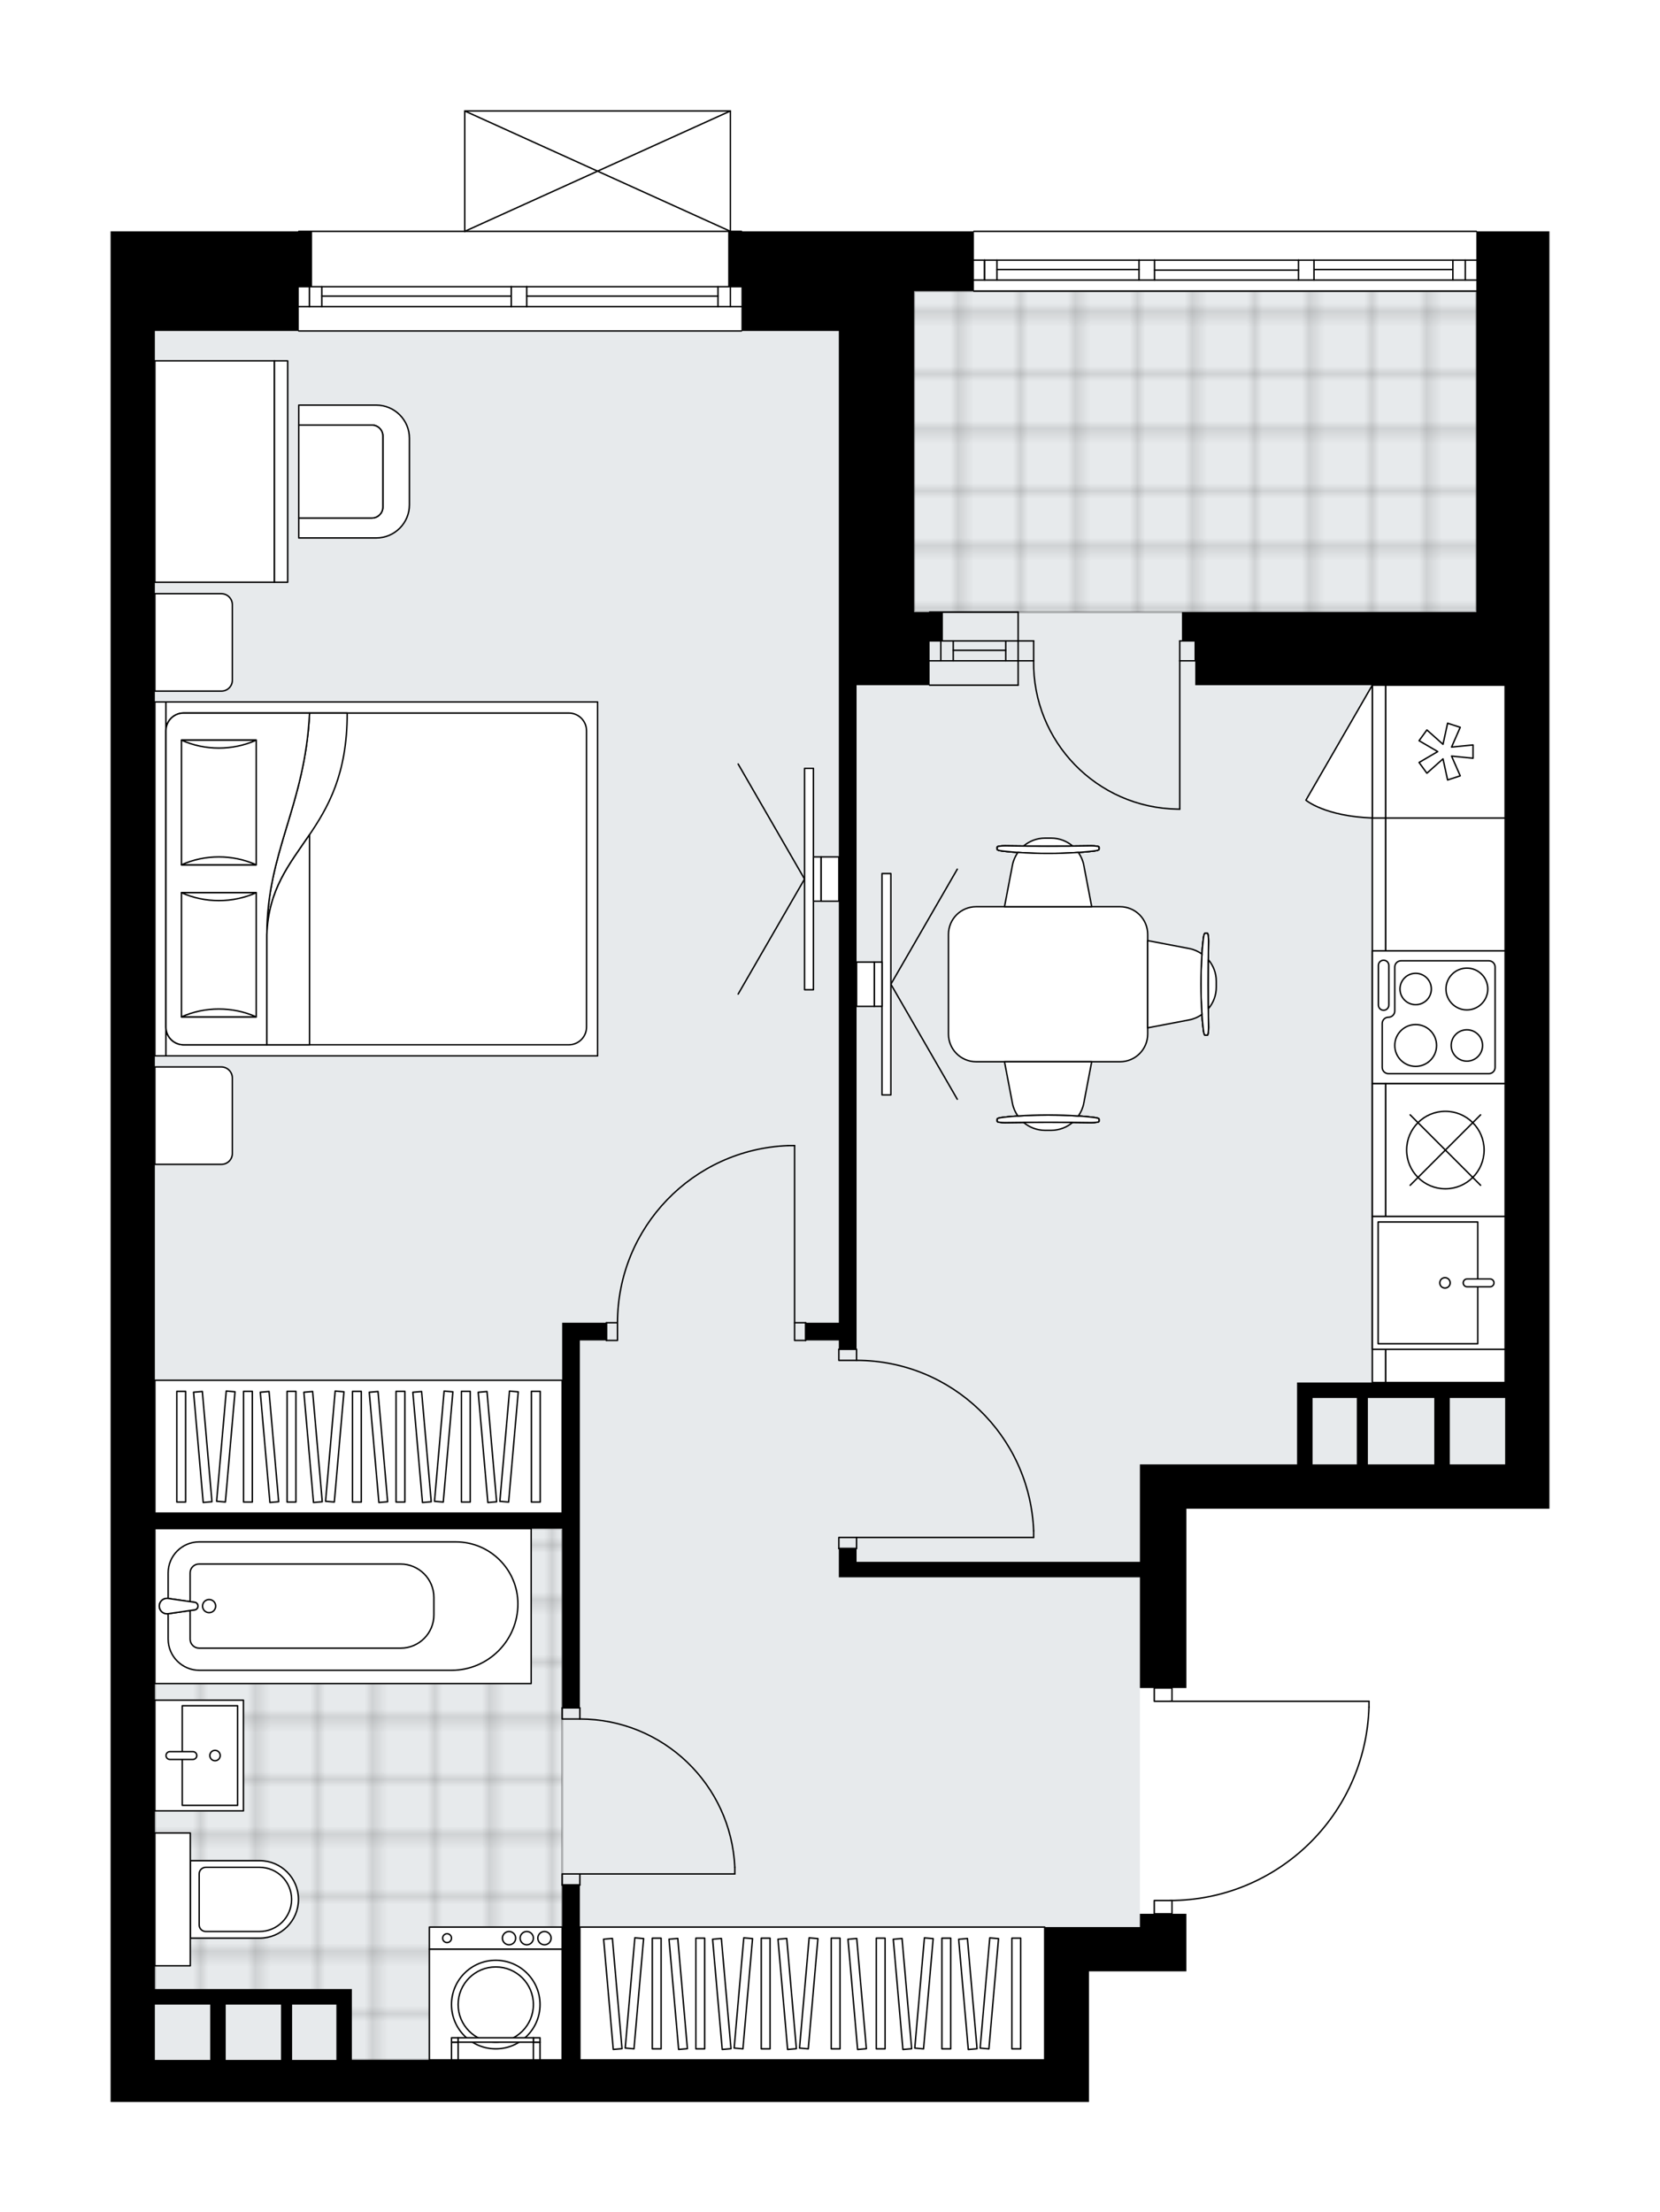 <svg xmlns="http://www.w3.org/2000/svg" xmlns:xlink="http://www.w3.org/1999/xlink" height="2000px" id="Layer_1" style="enable-background:new 0 0 1500.9 2000;" version="1.1" viewBox="0 0 1500.9 2000" width="1500.9px" x="0px" y="0px" xml:space="preserve">
<style type="text/css">
	.st0{fill:none;}
	.st1{opacity:0.25;fill:none;stroke:#000000;stroke-width:0.4;stroke-miterlimit:10;}
	.st2{fill:#FFFFFF;}
	.st3{fill:#E7EAEC;}
	
		.st4{fill:url(#SVGID_1_);stroke:#000000;stroke-width:2;stroke-linecap:round;stroke-linejoin:round;stroke-miterlimit:10;stroke-opacity:0.25;}
	
		.st5{fill:url(#SVGID_00000114769143212056536610000011440898495039092647_);stroke:#000000;stroke-width:2;stroke-linecap:round;stroke-linejoin:round;stroke-miterlimit:10;stroke-opacity:0.25;}
	.st6{fill:none;stroke:#000000;stroke-width:1.3;stroke-linecap:round;stroke-linejoin:round;stroke-miterlimit:10;}
	.st7{fill:#FFFFFF;stroke:#000000;stroke-width:1.3;stroke-linecap:round;stroke-linejoin:round;stroke-miterlimit:10;}
	.st8{font-family:'Arial-BoldMT';}
	.st9{font-size:104.898px;}
	.st10{font-size:88.76px;}
	.st11{font-family:'ArialMT';}
	.st12{font-size:40px;}
</style>
<pattern height="14.57" id="New_Pattern_Swatch_2" patternUnits="userSpaceOnUse" style="overflow:visible;" viewBox="7.49 -22.06 14.57 14.57" width="14.57" x="5442.33" y="485.75">
	<g>
		<rect class="st0" height="14.57" width="14.57" x="7.49" y="-22.06" />
		<g>
			<rect class="st1" height="7.29" width="7.29" x="14.77" y="-7.49" />
		</g>
		<g>
			<rect class="st1" height="7.29" width="7.29" x="0.2" y="-7.49" />
		</g>
		<g>
			<rect class="st1" height="7.29" width="7.29" x="22.06" y="-14.77" />
		</g>
		<g>
			<rect class="st1" height="7.29" width="7.29" x="7.49" y="-14.77" />
			<rect class="st1" height="7.29" width="7.29" x="14.77" y="-22.06" />
		</g>
		<g>
			<rect class="st1" height="7.29" width="7.29" x="0.2" y="-22.06" />
		</g>
		<g>
			<rect class="st1" height="7.29" width="7.29" x="22.06" y="-29.35" />
		</g>
		<g>
			<rect class="st1" height="7.29" width="7.29" x="7.49" y="-29.35" />
		</g>
	</g>
</pattern>
<path class="st2" d="M1335.5,209.16h65.4v410.28v744.51  h-40.03h-288.2l0,0V1423v0v103.07h-12.36c0,0,0,0,0,0v11.36h177.45c0.36,0,0.65,0.29,0.65,0.65v5.25c0,0,0,0.01,0,0.01  c0,0,0,0.01,0,0.01c-1.4,47.28-20.86,91.46-54.8,124.41c-33.3,32.33-77,50.39-123.31,51.06v11.39h12.36v12.01v40.03h-88.06v118.08  h-40.03H100v-38.03V299.22v-40.03v-50.03h169.47c0-0.36,0.29-0.65,0.65-0.65h149.45V100.33c0,0,0,0,0-0.01  c0-0.04,0.02-0.09,0.03-0.13c0.01-0.04,0.01-0.08,0.03-0.12c0,0,0-0.01,0-0.01c0.01-0.03,0.04-0.05,0.05-0.07  c0.03-0.04,0.05-0.09,0.09-0.13c0.03-0.03,0.06-0.04,0.1-0.07c0.04-0.02,0.07-0.05,0.11-0.07c0.04-0.02,0.09-0.02,0.14-0.03  c0.03-0.01,0.07-0.02,0.1-0.02h240.15c0,0,0,0,0,0h0.02c0.03,0,0.06,0.01,0.08,0.02c0.05,0.01,0.11,0.01,0.16,0.03  c0.04,0.02,0.07,0.04,0.1,0.06c0.04,0.02,0.07,0.04,0.11,0.07c0.04,0.04,0.06,0.08,0.09,0.12c0.02,0.03,0.04,0.05,0.05,0.07  c0,0,0,0.01,0,0.01c0.02,0.04,0.02,0.08,0.03,0.12c0.01,0.04,0.03,0.09,0.03,0.13c0,0,0,0,0,0.01v108.19h9.36  c0.36,0,0.65,0.29,0.65,0.65H826.5h53.39c0-0.36,0.29-0.65,0.65-0.65h454.31C1335.21,208.51,1335.5,208.8,1335.5,209.16z" id="background" />
<g id="floor">
	<polygon class="st3" points="752.95,263.2 752.95,299.22 145.03,299.22 140.03,299.22 140.03,1862.3 944.58,1862.3 944.58,1742.22    1030.64,1742.22 1030.64,1323.93 1360.87,1323.93 1360.87,299.22 1360.87,263.2  " />
	<pattern id="SVGID_1_" patternTransform="matrix(7.06 0 0 7.06 79572.195 38474.258)" xlink:href="#New_Pattern_Swatch_2">
	</pattern>
	<rect class="st4" height="290.2" width="508.35" x="826.5" y="263.2" />
	
		<pattern id="SVGID_00000127730854013452275160000006971228101835801791_" patternTransform="matrix(7.06 0 0 7.06 79572.195 38474.258)" xlink:href="#New_Pattern_Swatch_2">
	</pattern>
	
		<polygon points="   140.03,1381.97 140.03,1805.26 312.04,1805.26 312.04,1862.3 508.28,1862.3 508.28,1381.97  " style="fill:url(#SVGID_00000127730854013452275160000006971228101835801791_);stroke:#000000;stroke-width:2;stroke-linecap:round;stroke-linejoin:round;stroke-miterlimit:10;stroke-opacity:0.25;" />
	<g id="LWPOLYLINE_00000107585301787957489950000012427814185916518559_">
		<rect class="st6" height="10.01" width="16.01" x="508.28" y="1694.18" />
	</g>
	<g id="LWPOLYLINE_00000078038291572911409220000001261417327941600139_">
		<rect class="st6" height="10.01" width="16.01" x="508.28" y="1544.08" />
	</g>
	<g id="LINE_00000028325070101202606960000008034748656579233701_">
		<line class="st6" x1="524.29" x2="508.28" y1="1704.19" y2="1704.19" />
	</g>
	<g id="LINE_00000126283325972037417900000009018009387860506786_">
		<line class="st6" x1="524.29" x2="508.28" y1="1544.08" y2="1544.08" />
	</g>
	<g id="LINE_00000018943644991747703490000009873644649229889696_">
		<line class="st6" x1="524.29" x2="664.39" y1="1694.18" y2="1694.18" />
	</g>
	<g id="ARC_00000082333123665508023860000006257980466951602571_">
		<path class="st6" d="M524.29,1554.09c75.04,0.05,136.76,59.13,140.1,134.09" />
	</g>
	<g id="LINE_00000043457281125984115960000012925962408887537836_">
		<line class="st6" x1="664.39" x2="664.39" y1="1694.18" y2="1688.18" />
	</g>
	<g id="ARC_00000161620586951252866440000016537376564939971992_">
		<path class="st6" d="M1066.67,731.52c-0.66,0-1.31-0.01-1.97-0.01c-72.96-1.09-131.22-61.12-130.13-134.08" />
	</g>
	<g id="LINE_00000113329471897665063770000001218704461741782440_">
		<line class="st6" x1="1066.67" x2="1066.67" y1="597.43" y2="731.52" />
	</g>
	<g id="LINE_00000000916817652303165760000004739938759510792123_">
		<line class="st6" x1="920.57" x2="934.58" y1="597.43" y2="597.43" />
	</g>
	<g id="LINE_00000078761704289489720070000006601583627646417335_">
		<line class="st6" x1="934.58" x2="934.58" y1="597.43" y2="579.42" />
	</g>
	<g id="LINE_00000163772643618489290270000005513879756159054241_">
		<line class="st6" x1="934.58" x2="920.57" y1="579.42" y2="579.42" />
	</g>
	<g id="LINE_00000168075065190876802100000006645610688543043986_">
		<line class="st6" x1="1080.68" x2="1066.67" y1="579.42" y2="579.42" />
	</g>
	<g id="LINE_00000016051888380054173350000007123121333998535578_">
		<line class="st6" x1="1066.67" x2="1066.67" y1="579.42" y2="597.43" />
	</g>
	<g id="LINE_00000152968664280347815270000017637078143801885617_">
		<line class="st6" x1="1066.67" x2="1080.68" y1="597.43" y2="597.43" />
	</g>
	<g id="LINE_00000066515933554812137310000000728383438629319051_">
		<line class="st6" x1="1080.68" x2="1080.68" y1="579.42" y2="597.43" />
	</g>
	<g id="LWPOLYLINE_00000182521927807048572730000002875258713034443937_">
		<rect class="st6" height="16.01" width="10.01" x="718.43" y="1195.84" />
	</g>
	<g id="LWPOLYLINE_00000151516673423868036670000011872810970803304075_">
		<rect class="st6" height="16.01" width="10.01" x="548.31" y="1195.84" />
	</g>
	<g id="LINE_00000108280835607996558440000010928406664150269586_">
		<line class="st6" x1="728.43" x2="728.43" y1="1195.84" y2="1211.85" />
	</g>
	<g id="LINE_00000011747280710852931730000010882907231751683003_">
		<line class="st6" x1="548.31" x2="548.31" y1="1195.84" y2="1211.85" />
	</g>
	<g id="LINE_00000093151958517080355510000002590438644092284058_">
		<line class="st6" x1="718.43" x2="718.43" y1="1195.84" y2="1035.73" />
	</g>
	<g id="LINE_00000173846589901662730910000006201078058426910861_">
		<line class="st6" x1="712.42" x2="718.43" y1="1035.73" y2="1035.73" />
	</g>
	<g id="ARC_00000107583786248390608100000002746125695170520748_">
		<path class="st6" d="M558.32,1195.84c0.04-86.09,68.08-156.78,154.11-160.11" />
	</g>
	<g id="LWPOLYLINE_00000104699224940759836910000003782408611780731290_">
		<rect class="st6" height="10.01" width="16.01" x="758.45" y="1389.97" />
	</g>
	<g id="LWPOLYLINE_00000160884640421550165280000014162989351481256881_">
		<rect class="st6" height="10.01" width="16.01" x="758.45" y="1219.86" />
	</g>
	<g id="LINE_00000179632141045256228290000003011701199511302295_">
		<line class="st6" x1="774.46" x2="758.45" y1="1399.98" y2="1399.98" />
	</g>
	<g id="LINE_00000052089526855486410120000013331756329101399230_">
		<line class="st6" x1="774.46" x2="758.45" y1="1219.86" y2="1219.86" />
	</g>
	<g id="LINE_00000132781014500253227870000004769883109995024531_">
		<line class="st6" x1="774.46" x2="934.58" y1="1389.97" y2="1389.97" />
	</g>
	<g id="LINE_00000172417725346572007810000010730826294891039412_">
		<line class="st6" x1="934.58" x2="934.58" y1="1383.97" y2="1389.97" />
	</g>
	<g id="ARC_00000054949004840994406940000004178031055308166544_">
		<path class="st6" d="M774.46,1229.86c86.09,0.04,156.78,68.08,160.11,154.11" />
	</g>
	<g id="LWPOLYLINE_00000176732982077870385510000000450361271775482022_">
		<rect class="st6" height="12.01" width="16.01" x="1043.65" y="1718.2" />
	</g>
	<g id="LWPOLYLINE_00000046312041056189198680000012599203958529693112_">
		<rect class="st6" height="12.01" width="16.01" x="1043.65" y="1526.07" />
	</g>
	<g id="LWPOLYLINE_00000174585966649454708030000007080136184006479278_">
		<path class="st6" d="M1237.76,1543.32c-2.88,97.41-82.68,174.87-180.12,174.88" />
	</g>
	<g id="LINE_00000030449040197536169530000005256587820121445544_">
		<line class="st6" x1="1057.64" x2="1237.76" y1="1538.08" y2="1538.08" />
	</g>
	<g id="LINE_00000108272189567262225530000012444913351818853032_">
		<line class="st6" x1="1237.76" x2="1237.76" y1="1538.08" y2="1543.32" />
	</g>
	<g id="LINE_00000019652340842940011930000014619111573527240856_">
		<line class="st6" x1="920.57" x2="840.51" y1="597.43" y2="597.43" />
	</g>
	<g id="LINE_00000034066115570591857690000009984599545683939722_">
		<line class="st6" x1="920.57" x2="840.51" y1="579.42" y2="579.42" />
	</g>
	<g id="LINE_00000056397267069413920940000009392242533778459034_">
		<line class="st6" x1="909.36" x2="861.87" y1="587.93" y2="587.93" />
	</g>
	<g id="LINE_00000182491133019524607380000005394982982099407031_">
		<line class="st6" x1="850.66" x2="850.66" y1="597.43" y2="579.42" />
	</g>
	<g id="LINE_00000067213316982066349750000012513246418806157212_">
		<line class="st6" x1="909.36" x2="909.36" y1="597.43" y2="579.42" />
	</g>
	<g id="LINE_00000035510232041210950240000011259799654680251012_">
		<line class="st6" x1="920.57" x2="840.51" y1="619.44" y2="619.44" />
	</g>
	<g id="LINE_00000018229477453609937840000007559699342639873454_">
		<line class="st6" x1="840.51" x2="920.57" y1="553.4" y2="553.4" />
	</g>
	<g id="LINE_00000162310461195701722800000007769530976934625454_">
		<line class="st6" x1="861.87" x2="861.87" y1="597.44" y2="579.43" />
	</g>
	<g id="LINE_00000015318825032939206610000015066799990560886430_">
		<line class="st6" x1="920.57" x2="920.57" y1="619.44" y2="553.4" />
	</g>
	<g id="LINE_00000050663900790645577550000016965030056937298569_">
		<line class="st6" x1="270.12" x2="670.39" y1="209.16" y2="209.16" />
	</g>
	<g id="LINE_00000049216501341860341850000001195357030701611684_">
		<line class="st6" x1="670.39" x2="476.26" y1="277.21" y2="277.21" />
	</g>
	<g id="LINE_00000023991309487898863130000015815923390100554163_">
		<line class="st6" x1="462.25" x2="270.12" y1="277.21" y2="277.21" />
	</g>
	<g id="LINE_00000101793702044384944140000014518542637547495572_">
		<line class="st6" x1="279.77" x2="279.77" y1="259.19" y2="277.21" />
	</g>
	<g id="LINE_00000022553050783071504090000006455509294931260081_">
		<line class="st6" x1="660.39" x2="660.39" y1="259.19" y2="277.21" />
	</g>
	<g id="LINE_00000130614281580553611860000017250521584839935162_">
		<line class="st6" x1="670.39" x2="476.26" y1="259.19" y2="259.19" />
	</g>
	<g id="LINE_00000136385011790483645420000009604783180640826799_">
		<line class="st6" x1="462.25" x2="270.12" y1="259.19" y2="259.19" />
	</g>
	<g id="LINE_00000073691173062336031790000018250561706578090149_">
		<line class="st6" x1="462.25" x2="290.97" y1="267.7" y2="267.7" />
	</g>
	<g id="LINE_00000159438194167856863950000008450138090740060305_">
		<line class="st6" x1="649.18" x2="476.26" y1="267.7" y2="267.7" />
	</g>
	<g id="LINE_00000039131515363178909700000016924540162897205391_">
		<line class="st6" x1="649.18" x2="649.18" y1="277.21" y2="259.19" />
	</g>
	<g id="LINE_00000168116666340805499590000001540770890721831347_">
		<line class="st6" x1="279.77" x2="279.77" y1="259.19" y2="277.21" />
	</g>
	<g id="LINE_00000049917995295683269430000007964305155088034469_">
		<line class="st6" x1="290.97" x2="290.97" y1="277.21" y2="259.19" />
	</g>
	<g id="LINE_00000037677468034742741790000011575277496417335997_">
		<line class="st6" x1="476.26" x2="476.26" y1="259.19" y2="277.21" />
	</g>
	<g id="LINE_00000147931978077147972080000011923961320577744569_">
		<line class="st6" x1="476.26" x2="462.25" y1="277.21" y2="277.21" />
	</g>
	<g id="LINE_00000183965672915392269890000007394248379822499244_">
		<line class="st6" x1="462.25" x2="462.25" y1="277.21" y2="259.19" />
	</g>
	<g id="LINE_00000012445894261752202740000014508643444299501962_">
		<line class="st6" x1="462.25" x2="476.26" y1="259.19" y2="259.19" />
	</g>
	<g id="LINE_00000065048081308787250330000000485061644799757484_">
		<line class="st6" x1="670.39" x2="270.12" y1="299.22" y2="299.22" />
	</g>
	<g id="LINE_00000129189563063610359060000013488319386908012930_">
		<line class="st6" x1="880.54" x2="1334.85" y1="209.16" y2="209.16" />
	</g>
	<g id="LINE_00000075135487986427555400000018008052701388807840_">
		<line class="st6" x1="890.19" x2="890.19" y1="235.18" y2="253.19" />
	</g>
	<g id="LINE_00000044900433875883909840000017864875494933767339_">
		<line class="st6" x1="1324.84" x2="1324.84" y1="235.18" y2="253.19" />
	</g>
	<g id="LINE_00000011012222612150294140000006251440856558949261_">
		<line class="st6" x1="1029.86" x2="901.4" y1="243.68" y2="243.68" />
	</g>
	<g id="LINE_00000082350106093390924280000006279997291576894098_">
		<line class="st6" x1="1313.64" x2="1188.05" y1="243.68" y2="243.68" />
	</g>
	<g id="LINE_00000017484627229762554140000006169391470743972512_">
		<line class="st6" x1="1313.64" x2="1313.64" y1="253.19" y2="235.18" />
	</g>
	<g id="LINE_00000021080281414060968710000014454524714634304409_">
		<line class="st6" x1="890.19" x2="890.19" y1="235.18" y2="253.19" />
	</g>
	<g id="LINE_00000099637788885579406190000006095876156769249174_">
		<line class="st6" x1="901.4" x2="901.4" y1="253.19" y2="235.18" />
	</g>
	<g id="LINE_00000125574103492969590950000017299981142769882811_">
		<line class="st6" x1="1043.87" x2="1043.87" y1="235.18" y2="253.19" />
	</g>
	<g id="LINE_00000098201291411979054800000008329108139864092094_">
		<line class="st6" x1="1043.87" x2="1029.86" y1="253.19" y2="253.19" />
	</g>
	<g id="LINE_00000028323370898701910000000005827453747777433768_">
		<line class="st6" x1="1029.86" x2="1029.86" y1="253.19" y2="235.18" />
	</g>
	<g id="LINE_00000114047883938199388780000000196167432053240217_">
		<line class="st6" x1="1029.86" x2="1043.87" y1="235.18" y2="235.18" />
	</g>
	<g id="LINE_00000121250392624854135440000007325484285397353653_">
		<line class="st6" x1="1334.85" x2="880.54" y1="263.2" y2="263.2" />
	</g>
	<g id="LINE_00000127723282864946642100000012896702535859993498_">
		<line class="st6" x1="1188.05" x2="1188.05" y1="235.18" y2="253.19" />
	</g>
	<g id="LINE_00000086665771972241193340000001389998208981549209_">
		<line class="st6" x1="1188.05" x2="1174.04" y1="253.19" y2="253.19" />
	</g>
	<g id="LINE_00000141453684097135688820000008716699362056998045_">
		<line class="st6" x1="1174.04" x2="1174.04" y1="253.19" y2="235.18" />
	</g>
	<g id="LINE_00000120533626431240846010000018153124425040141744_">
		<line class="st6" x1="1174.04" x2="1188.05" y1="235.18" y2="235.18" />
	</g>
	<g id="LINE_00000121278571458288632370000012681643232817515159_">
		<line class="st6" x1="1174.04" x2="1043.87" y1="244.18" y2="244.18" />
	</g>
	<g id="LWPOLYLINE_00000006677784938180989750000007539514653218031236_">
		<line class="st6" x1="1188.05" x2="1334.85" y1="235.18" y2="235.18" />
	</g>
	<g id="LWPOLYLINE_00000008149283049004585670000007095580790320835487_">
		<line class="st6" x1="1174.04" x2="1043.87" y1="235.18" y2="235.18" />
	</g>
	<g id="LWPOLYLINE_00000171696144857954454940000015784347975265551760_">
		<line class="st6" x1="1029.86" x2="880.54" y1="235.18" y2="235.18" />
	</g>
	<g id="LWPOLYLINE_00000132080477301914681740000009553079911878539655_">
		<line class="st6" x1="1188.05" x2="1334.85" y1="253.19" y2="253.19" />
	</g>
	<g id="LWPOLYLINE_00000041253066451190569850000015951285005711458970_">
		<line class="st6" x1="1174.04" x2="1043.87" y1="253.19" y2="253.19" />
	</g>
	<g id="LWPOLYLINE_00000060002796614668624870000002853485314477202623_">
		<line class="st6" x1="1029.86" x2="880.54" y1="253.19" y2="253.19" />
	</g>
	<g id="LINE_00000091010098485249398430000006433584334864298113_">
		<line class="st6" x1="420.22" x2="660.39" y1="100.32" y2="100.32" />
	</g>
	<g id="LINE_00000142857107791416146570000000264371902761188762_">
		<line class="st6" x1="660.39" x2="660.39" y1="100.32" y2="209.16" />
	</g>
	<g id="LINE_00000110441860591879062560000010441713482584288423_">
		<line class="st6" x1="420.22" x2="420.22" y1="209.16" y2="100.32" />
	</g>
	<g id="LWPOLYLINE_00000078759088354940334960000003920968922151148442_">
		<line class="st6" x1="660.39" x2="420.22" y1="209.16" y2="100.32" />
	</g>
	<g id="LWPOLYLINE_00000023989398354910860070000012172210379242324912_">
		<line class="st6" x1="420.22" x2="660.39" y1="209.16" y2="100.32" />
	</g>
	<path d="M984.61,1900.32v-118.08h88.06v-40.03v-12.01h-42.03v12.01h-46.03h-40.03v120.08H524.29v-158.11h-16.01v158.11H318.15   v-50.03v-14.01H248.1h-44.03h-64.04v-416.29h368.25v162.11h16.01v-332.23h24.02v-16.01h-24.02h-16.01v172.12H140.03V299.22h130.09   v-40.03h12.01v-50.03H100v50.03v40.03V1862.3v38.03h844.58H984.61z M140.03,1862.3v-50.03h50.03v50.03H140.03z M204.07,1862.3   v-50.03h44.03h6v50.03H204.07z M264.11,1862.3v-50.03h40.03v50.03H264.11z" />
	<path d="M1334.85,209.16V553.4h-266.18v26.02h12.01v40.03h254.18h26.02v630.43h-114.08h-60.04h-14.01v74.05h-142.1v36.78v3.25   v48.03H774.47v-12.01h-16.01v12.01V1426h272.19v100.07h42.03V1423v0v-59.04l0,0h288.2h40.03V619.44V209.16H1334.85z    M1226.78,1323.93h-40.03v-60.04h40.03V1323.93z M1296.82,1323.93h-60.04v-60.04h10.01h50.03V1323.93z M1360.87,1323.93h-50.03   v-60.04h50.03V1323.93z" />
	<polygon points="670.39,263.2 670.39,299.22 758.45,299.22 758.45,619.44 758.45,1195.84 728.43,1195.84 728.43,1211.85    758.45,1211.85 758.45,1219.86 774.47,1219.86 774.47,619.44 826.5,619.44 840.51,619.44 840.51,579.42 852.52,579.42    852.52,553.4 840.51,553.4 826.5,553.4 826.5,299.22 826.5,263.2 880.54,263.2 880.54,209.16 826.5,209.16 670.39,209.16    658.39,209.16 658.39,259.19 670.39,259.19  " />
</g>
<g id="mebel">
	<g>
		
			<rect class="st7" height="108.07" transform="matrix(-1.063986e-10 1 -1 -1.063986e-10 2301.538 -312.136)" width="510.35" x="1051.66" y="940.66" />
		
			<rect class="st7" height="12.01" transform="matrix(-1.063986e-10 1 -1 -1.063986e-10 2241.496 -252.095)" width="510.35" x="991.62" y="988.7" />
	</g>
	<g>
		<g>
			
				<rect class="st7" height="20.01" transform="matrix(-1 -8.976610e-11 8.976610e-11 -1 896.493 3504.446)" width="120.08" x="388.21" y="1742.22" />
			
				<rect class="st7" height="100.07" transform="matrix(-1 -8.976610e-11 8.976610e-11 -1 896.493 3624.529)" width="120.08" x="388.21" y="1762.23" />
			<g id="CIRCLE_00000170968362352090687340000008726910201432927385_">
				<circle class="st7" cx="448.25" cy="1812.26" r="40.03" />
			</g>
			<g id="CIRCLE_00000123405112693881200750000003778095972040196786_">
				<circle class="st7" cx="448.25" cy="1812.26" r="34.02" />
			</g>
			<g id="CIRCLE_00000062873906216756276720000018025119288142706315_">
				<circle class="st7" cx="404.22" cy="1752.22" r="4" />
			</g>
			<g id="CIRCLE_00000042737714744264802980000009544299650250726571_">
				<circle class="st7" cx="460.25" cy="1752.22" r="6" />
			</g>
			<g id="CIRCLE_00000158708491373566651380000002773253732196398977_">
				<circle class="st7" cx="476.27" cy="1752.22" r="6" />
			</g>
			<g id="CIRCLE_00000127734095368793678080000004669306191604422811_">
				<circle class="st7" cx="492.28" cy="1752.22" r="6" />
			</g>
		</g>
		<g>
			
				<rect class="st7" height="16.01" transform="matrix(-1 -8.967506e-11 8.967506e-11 -1 970.544 3708.586)" width="6" x="482.27" y="1846.29" />
			
				<rect class="st7" height="4" transform="matrix(-1 -8.967506e-11 8.967506e-11 -1 970.544 3688.573)" width="6" x="482.27" y="1842.28" />
			
				<rect class="st7" height="16.01" transform="matrix(-1 -8.997793e-11 8.997793e-11 -1 822.442 3708.586)" width="6" x="408.22" y="1846.29" />
			
				<rect class="st7" height="4" transform="matrix(-1 -8.997793e-11 8.997793e-11 -1 822.442 3688.573)" width="6" x="408.22" y="1842.28" />
			<rect class="st7" height="4" width="68.05" x="414.22" y="1842.28" />
		</g>
	</g>
	<g>
		
			<rect class="st7" height="120.08" transform="matrix(-1.349065e-10 1 -1 -1.349065e-10 2220.482 -381.183)" width="120.08" x="1240.79" y="859.61" />
		<path class="st7" d="M1346.14,868.61h-79.39c-3.13,0-5.67,2.54-5.67,5.67v39.69c0,3.13-2.54,5.67-5.67,5.67l0,0    c-3.13,0-5.67,2.54-5.67,5.67v39.69c0,3.13,2.54,5.67,5.67,5.67h90.73c3.13,0,5.67-2.54,5.67-5.67v-90.73    C1351.81,871.15,1349.27,868.61,1346.14,868.61z" />
		<path class="st7" d="M1246.27,908.61v-35.77c0-2.61,2.12-4.73,4.73-4.73l0,0c2.61,0,4.73,2.12,4.73,4.73v35.77    c0,2.61-2.12,4.73-4.73,4.73l0,0C1248.39,913.34,1246.27,911.22,1246.27,908.61z" />
		<circle class="st7" cx="1326.29" cy="894.13" r="18.9" />
		<circle class="st7" cx="1279.98" cy="945.17" r="18.9" />
		<circle class="st7" cx="1279.98" cy="894.13" r="14.18" />
		<circle class="st7" cx="1326.29" cy="945.17" r="14.18" />
	</g>
	<g>
		
			<rect class="st7" height="108.07" transform="matrix(-1.346569e-10 1 -1 -1.346569e-10 2346.569 -267.105)" width="120.08" x="1246.8" y="985.69" />
		
			<rect class="st7" height="12.01" transform="matrix(-1.346569e-10 1 -1 -1.346569e-10 2286.528 -207.063)" width="120.08" x="1186.75" y="1033.73" />
		<circle class="st7" cx="1306.84" cy="1039.73" r="35.02" />
		<line class="st7" x1="1338.68" x2="1275" y1="1071.57" y2="1007.89" />
		<line class="st7" x1="1275" x2="1338.68" y1="1071.57" y2="1007.89" />
	</g>
	<g>
		
			<rect class="st7" height="108.07" transform="matrix(-1.349140e-10 -1 1 -1.349140e-10 627.354 1986.322)" width="120.08" x="1246.8" y="625.45" />
		
			<rect class="st7" height="12.01" transform="matrix(-1.349140e-10 -1 1 -1.349140e-10 567.313 1926.281)" width="120.08" x="1186.76" y="673.48" />
		<polygon class="st7" points="1312.43,683.55 1331.86,685.49 1331.86,673.48 1312.43,675.42 1320.28,657.55 1308.86,653.84     1304.7,672.91 1290.13,659.92 1283.07,669.64 1299.93,679.48 1283.07,689.33 1290.13,699.05 1304.7,686.06 1308.86,705.13     1320.28,701.42   " />
		<path class="st7" d="M1240.79,619.44l-60.04,103.99c0,0,16.9,14.49,60.04,16.09V619.44z" />
	</g>
	<g>
		
			<rect class="st7" height="120.08" transform="matrix(-1.345637e-10 1 -1 -1.345637e-10 2460.652 -141.014)" width="120.09" x="1240.79" y="1099.78" />
		
			<rect class="st7" height="90.06" transform="matrix(-1.344544e-10 1 -1 -1.344544e-10 2450.89 -131.293)" width="110.08" x="1236.05" y="1114.77" />
		<path class="st7" d="M1322.97,1159.8L1322.97,1159.8c0-1.95,1.58-3.54,3.54-3.54h20.75c1.95,0,3.54,1.58,3.54,3.54l0,0    c0,1.95-1.58,3.54-3.54,3.54h-20.75C1324.56,1163.34,1322.97,1161.75,1322.97,1159.8z" />
		<circle class="st7" cx="1306.49" cy="1159.8" r="4.7" />
	</g>
	<g>
		<path class="st7" d="M269.86,1717.2L269.86,1717.2c0-19.34-15.68-35.02-35.02-35.02h-62.78v70.05h62.78    C254.18,1752.22,269.86,1736.54,269.86,1717.2z" />
		
			<rect class="st7" height="32.02" transform="matrix(-4.505748e-11 1 -1 -4.505748e-11 1873.244 1561.154)" width="120.08" x="96" y="1701.19" />
		<path class="st7" d="M263.65,1717.2L263.65,1717.2c0-16.03-12.99-29.02-29.02-29.02h-48.56c-3.32,0-6,2.69-6,6v46.03    c0,3.32,2.69,6,6,6h48.56C250.66,1746.22,263.65,1733.23,263.65,1717.2z" />
	</g>
	<g>
		
			<rect class="st7" height="340.23" transform="matrix(-4.496955e-11 1 -1 -4.496955e-11 1762.168 1141.865)" width="140.1" x="240.1" y="1281.9" />
		<g id="ARC_00000029755957994261671830000017695814179580086151_">
			<path class="st7" d="M152.03,1445.1c-0.67-0.1-1.35-0.1-2.02,0c-3.82,0.56-6.46,4.1-5.9,7.92s4.1,6.46,7.92,5.9l24.44-3.57     c1.13-0.34,2.01-1.22,2.35-2.35c0.55-1.85-0.5-3.79-2.35-4.35L152.03,1445.1z" />
		</g>
		<path class="st7" d="M152.04,1481.83v-22.9l24.43-3.56c1.13-0.34,2.01-1.22,2.35-2.35c0.55-1.85-0.5-3.79-2.35-4.35l-24.43-3.56    V1422c0-15.47,12.54-28.02,28.02-28.02h232.12c30.97,0,56.08,25.11,56.08,56.08c0,33.14-26.86,60-60,60H180.27    C164.68,1510.06,152.04,1497.42,152.04,1481.83z" />
		<path class="st7" d="M171.91,1481.9v-25.87l4.56-0.66c1.13-0.34,2.01-1.22,2.35-2.35c0.55-1.85-0.5-3.79-2.35-4.35l-4.56-0.66    V1422c0-4.42,3.58-8.01,8.01-8.01h182.17c16.68,0,30.21,13.52,30.21,30.21v15.83c0,16.58-13.44,30.02-30.02,30.02H180.06    C175.56,1490.04,171.91,1486.4,171.91,1481.9z" />
		<g id="ARC_00000082366373863176949540000013740014793603761085_">
			<path class="st7" d="M152.03,1445.1c-0.67-0.1-1.35-0.1-2.02,0c-3.82,0.56-6.46,4.1-5.9,7.92s4.1,6.46,7.92,5.9l24.44-3.57     c1.13-0.34,2.01-1.22,2.35-2.35c0.55-1.85-0.5-3.79-2.35-4.35L152.03,1445.1z" />
		</g>
		<circle class="st7" cx="189.07" cy="1452.02" r="5.94" />
	</g>
	<g>
		
			<rect class="st7" height="80.06" transform="matrix(4.506712e-11 -1 1 4.506712e-11 -1407.047 1767.171)" width="100.08" x="130.02" y="1547.08" />
		
			<rect class="st7" height="50.03" transform="matrix(4.463547e-11 -1 1 4.463547e-11 -1397.327 1776.932)" width="90.06" x="144.77" y="1562.11" />
		<path class="st7" d="M177.93,1587.13L177.93,1587.13c0,1.95-1.58,3.54-3.54,3.54h-20.75c-1.95,0-3.54-1.58-3.54-3.54l0,0    c0-1.95,1.58-3.54,3.54-3.54h20.75C176.35,1583.59,177.93,1585.17,177.93,1587.13z" />
		<circle class="st7" cx="194.42" cy="1587.13" r="4.7" />
	</g>
	<g>
		<path class="st7" d="M210.08,1042.83v-68.24c0-5.53-4.48-10.01-10.01-10.01h-60.04v88.06h60.23    C205.69,1052.64,210.08,1048.25,210.08,1042.83z" />
		<path class="st7" d="M210.08,614.98v-68.24c0-5.53-4.48-10.01-10.01-10.01h-60.04v88.06h60.23    C205.69,624.8,210.08,620.41,210.08,614.98z" />
		<g>
			
				<rect class="st7" height="10.01" transform="matrix(2.244434e-10 -1 1 2.244434e-10 -649.565 939.64)" width="319.95" x="-14.94" y="789.6" />
			
				<rect class="st7" height="390.27" transform="matrix(2.244434e-10 -1 1 2.244434e-10 -449.427 1139.778)" width="319.95" x="185.2" y="599.47" />
			<path class="st7" d="M150.04,928.56V660.65c0-8.84,7.17-16.01,16.01-16.01h348.24c8.84,0,16.01,7.17,16.01,16.01v267.91     c0,8.84-7.17,16.01-16.01,16.01H166.05C157.21,944.57,150.04,937.4,150.04,928.56z" />
			<path class="st7" d="M279.89,644.64c-4.1,83.68-38.58,125.15-38.61,200.5c2.73-80.63,72.79-89.23,72.64-200.5L279.89,644.64z" />
			<g>
				<path class="st7" d="M279.89,644.64c-4.1,83.68-38.58,125.15-38.61,200.5l0,99.43h-75.23c-8.84,0-16.01-7.17-16.01-16.01V660.65      c0-8.84,7.17-16.01,16.01-16.01L279.89,644.64L279.89,644.64z" />
			</g>
			
				<rect class="st7" height="67.58" transform="matrix(2.243577e-10 -1 1 2.243577e-10 -665.34 1061.086)" width="112.28" x="141.73" y="829.42" />
			<path class="st7" d="M231.66,807.07c-21.23,9.51-46.35,9.51-67.58,0H231.66z" />
			<path class="st7" d="M164.08,919.35c21.23-9.51,46.35-9.51,67.58,0L164.08,919.35z" />
			
				<rect class="st7" height="67.58" transform="matrix(2.246499e-10 -1 1 2.246499e-10 -527.629 923.375)" width="112.71" x="141.52" y="691.71" />
			<path class="st7" d="M231.66,669.15c-21.23,9.55-46.35,9.55-67.58,0H231.66z" />
			<path class="st7" d="M164.08,781.86c21.23-9.55,46.35-9.55,67.58,0H164.08z" />
			<g>
				<path class="st7" d="M241.28,845.14v99.43h38.61V754.59C261.67,781.51,242.68,803.91,241.28,845.14z" />
			</g>
		</g>
	</g>
	<g>
		<path class="st7" d="M882.58,819.72h130.09c13.82,0,25.02,11.2,25.02,25.02v90.12c0,13.82-11.2,25.02-25.02,25.02H882.58    c-13.82,0-25.02-11.2-25.02-25.02v-90.12C857.56,830.92,868.76,819.72,882.58,819.72z" />
		<g>
			<g id="LINE_00000141445413995285123450000007236181754329877925_">
				<path class="st7" d="M906.04,1010.28c24.23-3.04,59-3.04,83.22,0c2.8,0.35,4.42,0.88,4.42,1.43v0.14v1.98      c0,0.6-3.14,1.08-7,1.08c-25.95-0.41-52.1-0.41-78.05,0c-3.87,0-7-0.48-7-1.08v-1.98v-0.14      C901.62,1011.16,903.24,1010.64,906.04,1010.28z" />
			</g>
			<g id="LINE_00000139294925927799876940000002307193050876084143_">
				<path class="st7" d="M906.04,1010.28c24.23-3.04,59-3.04,83.22,0c2.8,0.35,4.42,0.88,4.42,1.43v0.14v1.98      c0,0.6-3.14,1.08-7,1.08c-25.95-0.41-52.1-0.41-78.05,0c-3.87,0-7-0.48-7-1.08v-1.98v-0.14      C901.62,1011.16,903.24,1010.64,906.04,1010.28z" />
			</g>
			<g id="LINE_00000023983642967294438040000005441763863071150229_">
				<path class="st7" d="M906.04,1010.28c24.23-3.04,59-3.04,83.22,0c2.8,0.35,4.42,0.88,4.42,1.43v0.14v1.98      c0,0.6-3.14,1.08-7,1.08c-25.95-0.41-52.1-0.41-78.05,0c-3.87,0-7-0.48-7-1.08v-1.98v-0.14      C901.62,1011.16,903.24,1010.64,906.04,1010.28z" />
			</g>
			<path class="st7" d="M925.53,1014.78c5.27,4.45,12.04,7.11,19.36,7.11h5.52c7.32,0,14.09-2.66,19.36-7.11     C955.02,1014.65,940.28,1014.65,925.53,1014.78z" />
			<path class="st7" d="M908.22,959.87l7.18,37.62c0.81,4.25,2.58,8.09,4.93,11.46c17.37-1.22,37.27-1.22,54.63,0     c2.35-3.37,4.12-7.21,4.93-11.46l7.18-37.62H908.22z" />
		</g>
		<g>
			<g id="LINE_00000051371726691696081840000015162537541858125453_">
				<path class="st7" d="M1088.09,931.41c-3.04-24.22-3.04-59,0-83.22c0.35-2.8,0.88-4.42,1.43-4.42h0.14h1.98      c0.6,0,1.08,3.14,1.08,7c-0.41,25.95-0.41,52.1,0,78.05c0,3.87-0.48,7-1.08,7h-1.98h-0.14      C1088.97,935.83,1088.45,934.21,1088.09,931.41z" />
			</g>
			<g id="LINE_00000075841263991596153820000002526246430982727345_">
				<path class="st7" d="M1088.09,931.41c-3.04-24.22-3.04-59,0-83.22c0.35-2.8,0.88-4.42,1.43-4.42h0.14h1.98      c0.6,0,1.08,3.14,1.08,7c-0.41,25.95-0.41,52.1,0,78.05c0,3.87-0.48,7-1.08,7h-1.98h-0.14      C1088.97,935.83,1088.45,934.21,1088.09,931.41z" />
			</g>
			<g id="LINE_00000018211214646028288840000014286657397302037414_">
				<path class="st7" d="M1088.09,931.41c-3.04-24.22-3.04-59,0-83.22c0.35-2.8,0.88-4.42,1.43-4.42h0.14h1.98      c0.6,0,1.08,3.14,1.08,7c-0.41,25.95-0.41,52.1,0,78.05c0,3.87-0.48,7-1.08,7h-1.98h-0.14      C1088.97,935.83,1088.45,934.21,1088.09,931.41z" />
			</g>
			<path class="st7" d="M1092.59,911.92c4.45-5.27,7.11-12.04,7.11-19.36v-5.52c0-7.32-2.66-14.09-7.11-19.36     C1092.46,882.43,1092.46,897.17,1092.59,911.92z" />
			<path class="st7" d="M1037.68,929.23l37.62-7.18c4.25-0.81,8.09-2.58,11.46-4.93c-1.22-17.37-1.22-37.27,0-54.63     c-3.37-2.35-7.21-4.12-11.46-4.93l-37.62-7.18V929.23z" />
		</g>
		<g>
			<g id="LINE_00000000186008828345311180000009396987428371116678_">
				<path class="st7" d="M989.26,769.31c-24.22,3.04-59,3.04-83.22,0c-2.8-0.35-4.42-0.88-4.42-1.43v-0.14v-1.98      c0-0.6,3.14-1.08,7-1.08c25.95,0.41,52.1,0.41,78.05,0c3.87,0,7,0.48,7,1.08v1.98v0.14      C993.68,768.44,992.06,768.96,989.26,769.31z" />
			</g>
			<g id="LINE_00000058558764561927712930000014920470758253378488_">
				<path class="st7" d="M989.26,769.31c-24.22,3.04-59,3.04-83.22,0c-2.8-0.35-4.42-0.88-4.42-1.43v-0.14v-1.98      c0-0.6,3.14-1.08,7-1.08c25.95,0.41,52.1,0.41,78.05,0c3.87,0,7,0.48,7,1.08v1.98v0.14      C993.68,768.44,992.06,768.96,989.26,769.31z" />
			</g>
			<g id="LINE_00000078039636108653619340000011978539469439234485_">
				<path class="st7" d="M989.26,769.31c-24.22,3.04-59,3.04-83.22,0c-2.8-0.35-4.42-0.88-4.42-1.43v-0.14v-1.98      c0-0.6,3.14-1.08,7-1.08c25.95,0.41,52.1,0.41,78.05,0c3.87,0,7,0.48,7,1.08v1.98v0.14      C993.68,768.44,992.06,768.96,989.26,769.31z" />
			</g>
			<path class="st7" d="M969.77,764.82c-5.27-4.45-12.04-7.11-19.36-7.11h-5.52c-7.32,0-14.09,2.66-19.36,7.11     C940.28,764.95,955.02,764.95,969.77,764.82z" />
			<path class="st7" d="M987.08,819.72l-7.18-37.62c-0.81-4.25-2.58-8.09-4.93-11.46c-17.37,1.22-37.27,1.22-54.63,0     c-2.35,3.37-4.12,7.21-4.93,11.46l-7.18,37.62H987.08z" />
		</g>
	</g>
	<g>
		<g>
			<g>
				<g>
					<path class="st7" d="M270.12,384.28h66.05c5.53,0,10.01,4.48,10.01,10.01v64.04c0,5.53-4.48,10.01-10.01,10.01h-66.05v18.01       h70.07c16.57,0,30-13.43,30-30v-60.09c0-16.57-13.43-30-30-30h-70.07V384.28z" />
				</g>
				<path class="st7" d="M346.17,458.33v-64.04c0-5.53-4.48-10.01-10.01-10.01h-66.05v84.06h66.05      C341.69,468.34,346.17,463.86,346.17,458.33z" />
			</g>
		</g>
		<g>
			
				<rect class="st7" height="108.07" transform="matrix(1.446510e-10 -1 1 1.446510e-10 -232.238 620.381)" width="200.14" x="94" y="372.27" />
			
				<rect class="st7" height="12.01" transform="matrix(1.446510e-10 -1 1 1.446510e-10 -172.197 680.422)" width="200.14" x="154.04" y="420.31" />
		</g>
	</g>
	<g>
		
			<rect class="st7" height="368.25" transform="matrix(1.321646e-10 -1 1 1.321646e-10 -983.756 1632.078)" width="120.08" x="264.12" y="1123.79" />
		<g>
			
				<rect class="st7" height="7.95" transform="matrix(1.349037e-10 -1 1 1.349037e-10 -1083.749 1532.084)" width="100.07" x="174.13" y="1303.94" />
			
				<rect class="st7" height="7.95" transform="matrix(1.346035e-10 -1 1 1.346035e-10 -1044.345 1571.489)" width="100.07" x="213.54" y="1303.94" />
			
				<rect class="st7" height="7.95" transform="matrix(1.349126e-10 -1 1 1.349126e-10 -985.238 1630.595)" width="100.07" x="272.64" y="1303.94" />
			
				<rect class="st7" height="7.95" transform="matrix(1.346035e-10 -1 1 1.346035e-10 -945.834 1670)" width="100.07" x="312.05" y="1303.94" />
			
				<rect class="st7" height="7.95" transform="matrix(1.346035e-10 -1 1 1.346035e-10 -886.727 1729.107)" width="100.07" x="371.16" y="1303.94" />
			
				<rect class="st7" height="7.95" transform="matrix(0.087 -0.996 0.996 0.087 -1116.295 1397.611)" width="100.07" x="154.43" y="1303.94" />
			
				<rect class="st7" height="7.95" transform="matrix(0.087 -0.996 0.996 0.087 -1026.37 1495.748)" width="100.07" x="252.94" y="1303.94" />
			
				<rect class="st7" height="7.95" transform="matrix(0.087 -0.996 0.996 0.087 -936.444 1593.884)" width="100.07" x="351.45" y="1303.94" />
			
				<rect class="st7" height="7.95" transform="matrix(-0.087 -0.996 0.996 -0.087 -1037.816 1664.851)" width="100.07" x="193.84" y="1303.94" />
			
				<rect class="st7" height="7.95" transform="matrix(-0.087 -0.996 0.996 -0.087 -994.977 1704.105)" width="100.07" x="233.24" y="1303.94" />
			
				<rect class="st7" height="7.95" transform="matrix(-0.087 -0.996 0.996 -0.087 -930.719 1762.987)" width="100.07" x="292.35" y="1303.94" />
			
				<rect class="st7" height="7.95" transform="matrix(-0.087 -0.996 0.996 -0.087 -887.88 1802.242)" width="100.07" x="331.75" y="1303.94" />
			
				<rect class="st7" height="7.95" transform="matrix(0.087 -0.996 0.996 0.087 -882.489 1652.766)" width="100.07" x="410.56" y="1303.94" />
			
				<rect class="st7" height="7.95" transform="matrix(-0.087 -0.996 0.996 -0.087 -823.622 1861.124)" width="100.07" x="390.86" y="1303.94" />
			
				<rect class="st7" height="7.95" transform="matrix(1.349037e-10 -1 1 1.349037e-10 -1144.059 1471.775)" width="100.07" x="113.82" y="1303.94" />
			
				<rect class="st7" height="7.95" transform="matrix(-0.087 -0.996 0.996 -0.087 -1103.381 1604.771)" width="100.07" x="133.53" y="1303.94" />
			
				<rect class="st7" height="7.95" transform="matrix(1.345040e-10 -1 1 1.345040e-10 -823.453 1792.381)" width="100.07" x="434.43" y="1303.94" />
		</g>
	</g>
	<g>
		
			<rect class="st7" height="420.29" transform="matrix(9.559781e-11 -1 1 9.559781e-11 -1067.814 2536.701)" width="120.08" x="674.4" y="1592.11" />
		<g>
			
				<rect class="st7" height="7.95" transform="matrix(1.349126e-10 -1 1 1.349126e-10 -1208.5 2396.015)" width="100.07" x="543.72" y="1798.28" />
			
				<rect class="st7" height="7.95" transform="matrix(1.349037e-10 -1 1 1.349037e-10 -1169.095 2435.419)" width="100.07" x="583.13" y="1798.28" />
			
				<rect class="st7" height="7.95" transform="matrix(1.349037e-10 -1 1 1.349037e-10 -1109.989 2494.526)" width="100.07" x="642.23" y="1798.28" />
			
				<rect class="st7" height="7.95" transform="matrix(0.087 -0.996 0.996 0.087 -1271.376 2217.051)" width="100.07" x="524.02" y="1798.28" />
			
				<rect class="st7" height="7.95" transform="matrix(0.087 -0.996 0.996 0.087 -1181.451 2315.188)" width="100.07" x="622.53" y="1798.28" />
			
				<rect class="st7" height="7.95" transform="matrix(-0.087 -0.996 0.996 -0.087 -1192.731 2511.578)" width="100.07" x="504.32" y="1798.28" />
			
				<rect class="st7" height="7.95" transform="matrix(-0.087 -0.996 0.996 -0.087 -1128.473 2570.46)" width="100.07" x="563.43" y="1798.28" />
			
				<rect class="st7" height="7.95" transform="matrix(-0.087 -0.996 0.996 -0.087 -1085.634 2609.714)" width="100.07" x="602.83" y="1798.28" />
			
				<rect class="st7" height="7.95" transform="matrix(0.087 -0.996 0.996 0.087 -1127.496 2374.069)" width="100.07" x="681.64" y="1798.28" />
			
				<rect class="st7" height="7.95" transform="matrix(-0.087 -0.996 0.996 -0.087 -1021.376 2668.596)" width="100.07" x="661.94" y="1798.28" />
			
				<rect class="st7" height="7.95" transform="matrix(1.345040e-10 -1 1 1.345040e-10 -1046.715 2557.8)" width="100.07" x="705.51" y="1798.28" />
			
				<rect class="st7" height="7.95" transform="matrix(1.346124e-10 -1 1 1.346124e-10 -1005.983 2598.532)" width="100.07" x="746.24" y="1798.28" />
			
				<rect class="st7" height="7.95" transform="matrix(-0.087 -0.996 0.996 -0.087 -952.587 2731.629)" width="100.07" x="725.21" y="1798.28" />
			
				<rect class="st7" height="7.95" transform="matrix(1.346035e-10 -1 1 1.346035e-10 -946.652 2657.863)" width="100.07" x="805.57" y="1798.28" />
			
				<rect class="st7" height="7.95" transform="matrix(0.087 -0.996 0.996 0.087 -1032.35 2477.903)" width="100.07" x="785.87" y="1798.28" />
			
				<rect class="st7" height="7.95" transform="matrix(-0.087 -0.996 0.996 -0.087 -908.061 2772.43)" width="100.07" x="766.17" y="1798.28" />
			
				<rect class="st7" height="7.95" transform="matrix(0.087 -0.996 0.996 0.087 -978.394 2536.785)" width="100.07" x="844.98" y="1798.28" />
			
				<rect class="st7" height="7.95" transform="matrix(-0.087 -0.996 0.996 -0.087 -843.803 2831.312)" width="100.07" x="825.27" y="1798.28" />
			
				<rect class="st7" height="7.95" transform="matrix(1.345129e-10 -1 1 1.345129e-10 -883.378 2721.137)" width="100.07" x="868.85" y="1798.28" />
		</g>
	</g>
	<g>
		<g>
			<g id="LINE_00000114773597960103755070000001064254703217803918_">
				<line class="st7" x1="727.44" x2="667.4" y1="794.72" y2="898.72" />
			</g>
			<g id="LINE_00000039114528693245714060000014720580720261335984_">
				<line class="st7" x1="727.44" x2="667.4" y1="794.72" y2="690.73" />
			</g>
		</g>
		<rect class="st7" height="200.14" width="8.01" x="727.44" y="694.65" />
		
			<rect class="st7" height="40.03" transform="matrix(-1 -1.224647e-16 1.224647e-16 -1 1477.893 1589.443)" width="7" x="735.44" y="774.71" />
		<rect class="st7" height="40.03" width="16.01" x="742.45" y="774.71" />
	</g>
	<g>
		<g>
			<g id="LINE_00000106117224202704502700000018368886349781368733_">
				<line class="st7" x1="805.49" x2="865.53" y1="889.8" y2="785.8" />
			</g>
			<g id="LINE_00000065764551365240171440000008584652744082495124_">
				<line class="st7" x1="805.49" x2="865.53" y1="889.8" y2="993.79" />
			</g>
		</g>
		
			<rect class="st7" height="200.14" transform="matrix(-1 -9.043268e-11 9.043268e-11 -1 1602.98 1779.597)" width="8.01" x="797.49" y="789.73" />
		<rect class="st7" height="40.03" width="7" x="790.48" y="869.78" />
		
			<rect class="st7" height="40.03" transform="matrix(-1 -8.997793e-11 8.997793e-11 -1 1564.954 1779.597)" width="16.01" x="774.47" y="869.78" />
	</g>
</g>
</svg>